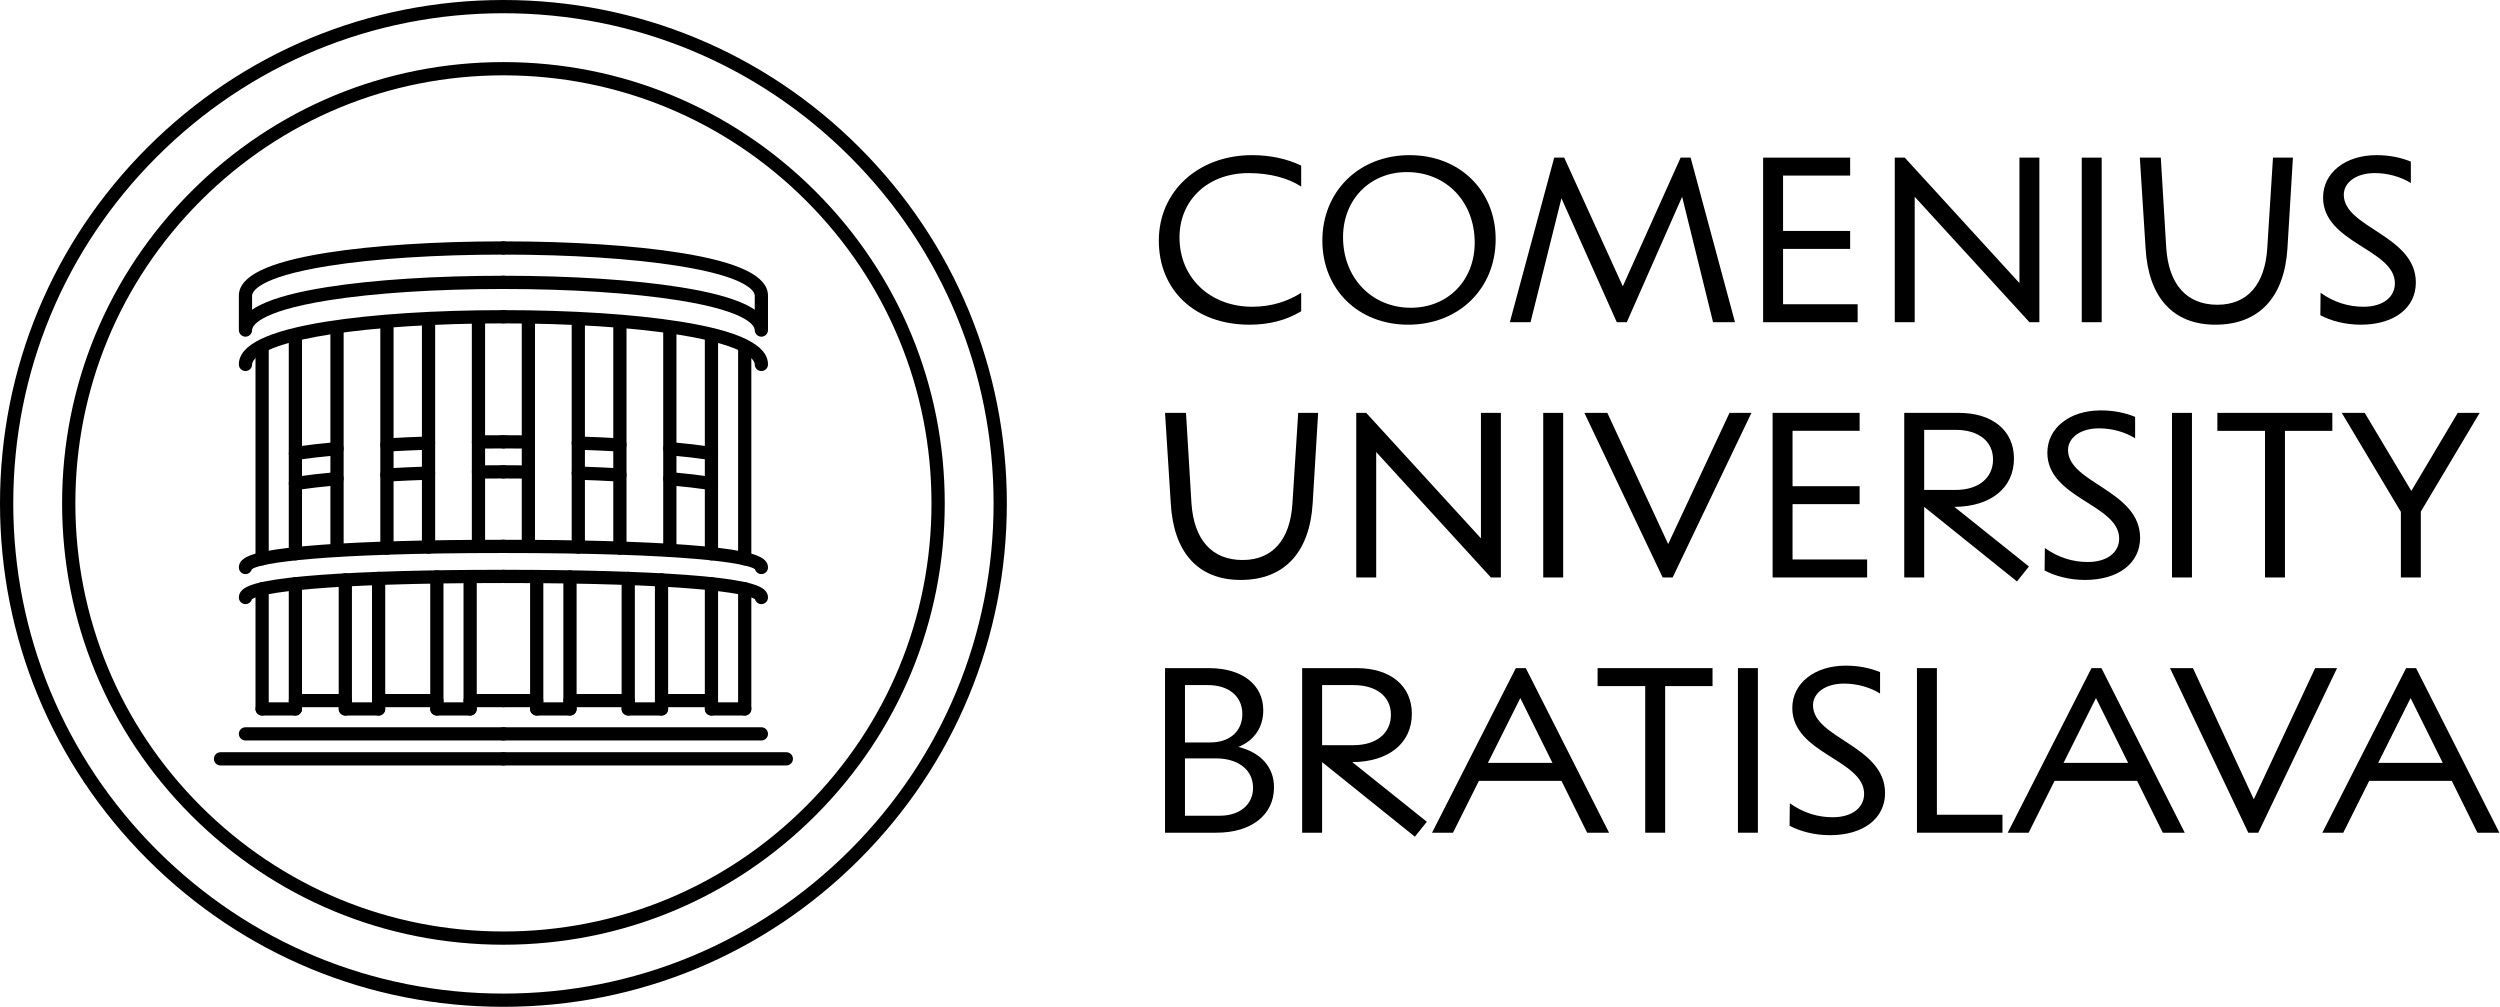 <?xml version="1.0" encoding="UTF-8" standalone="no"?>
<!-- Created with Inkscape (http://www.inkscape.org/) -->

<svg
   version="1.1"
   id="svg132"
   width="561.406"
   height="226.151"
   viewBox="0 0 561.406 226.151"
   xmlns="http://www.w3.org/2000/svg"
   xmlns:svg="http://www.w3.org/2000/svg">
  <defs
     id="defs136" />
  <g
     id="g140"
     transform="matrix(1.333,0,0,1.333,0,2.9871099e-6)">
    <g
       id="g142">
      <path
         d="M 84.809,2.23 C 62.75,2.23 42.016,10.82 26.418,26.418 10.824,42.012 2.234,62.75 2.234,84.805 c 0,22.058 8.59,42.793 24.184,58.39 15.598,15.598 36.332,24.188 58.391,24.188 22.058,0 42.793,-8.59 58.39,-24.188 15.594,-15.597 24.184,-36.332 24.184,-58.39 0,-22.055 -8.59,-42.793 -24.184,-58.387 C 127.602,10.82 106.867,2.23 84.809,2.23 m 0,167.383 c -22.653,0 -43.95,-8.82 -59.969,-24.84 C 8.824,128.758 0,107.461 0,84.805 0,62.152 8.824,40.855 24.84,24.84 40.859,8.82 62.156,0 84.809,0 c 22.652,0 43.949,8.82 59.968,24.84 16.016,16.015 24.84,37.312 24.84,59.965 0,22.656 -8.824,43.953 -24.84,59.968 -16.019,16.02 -37.316,24.84 -59.968,24.84"
         style="fill:#000000;fill-opacity:1;fill-rule:nonzero;stroke:none"
         id="path144" />
      <path
         d="m 84.809,12.691 c -19.262,0 -37.371,7.504 -50.993,21.121 -13.621,13.622 -21.121,31.731 -21.121,50.993 0,19.265 7.5,37.375 21.121,50.992 13.622,13.625 31.731,21.125 50.993,21.125 19.261,0 37.371,-7.5 50.992,-21.125 13.621,-13.617 21.121,-31.727 21.121,-50.992 0,-19.262 -7.5,-37.371 -21.121,-50.993 C 122.18,20.195 104.07,12.691 84.809,12.691 m 0,146.461 c -19.86,0 -38.528,-7.73 -52.571,-21.773 -14.043,-14.043 -21.777,-32.715 -21.777,-52.574 0,-19.856 7.734,-38.528 21.777,-52.567 14.043,-14.043 32.711,-21.777 52.571,-21.777 19.859,0 38.527,7.734 52.57,21.777 14.043,14.039 21.777,32.711 21.777,52.567 0,19.859 -7.734,38.531 -21.777,52.574 -14.043,14.043 -32.711,21.773 -52.57,21.773"
         style="fill:#000000;fill-opacity:1;fill-rule:nonzero;stroke:none"
         id="path146" />
      <path
         d="m 44.156,95.254 c -0.613,0 -1.113,-0.5 -1.113,-1.117 V 58.805 c 0,-0.617 0.5,-1.117 1.113,-1.117 0.617,0 1.117,0.5 1.117,1.117 v 35.332 c 0,0.617 -0.5,1.117 -1.117,1.117"
         style="fill:#000000;fill-opacity:1;fill-rule:nonzero;stroke:none"
         id="path148" />
      <path
         d="m 49.766,94.398 c -0.618,0 -1.118,-0.5 -1.118,-1.117 V 56.895 c 0,-0.618 0.5,-1.114 1.118,-1.114 0.617,0 1.113,0.496 1.113,1.114 v 36.386 c 0,0.617 -0.496,1.117 -1.113,1.117"
         style="fill:#000000;fill-opacity:1;fill-rule:nonzero;stroke:none"
         id="path150" />
      <path
         d="m 56.773,93.836 c -0.617,0 -1.113,-0.5 -1.113,-1.117 V 55.594 c 0,-0.617 0.496,-1.117 1.113,-1.117 0.618,0 1.118,0.5 1.118,1.117 v 37.125 c 0,0.617 -0.5,1.117 -1.118,1.117"
         style="fill:#000000;fill-opacity:1;fill-rule:nonzero;stroke:none"
         id="path152" />
      <path
         d="m 65.184,93.453 c -0.614,0 -1.114,-0.5 -1.114,-1.117 V 54.672 c 0,-0.617 0.5,-1.117 1.114,-1.117 0.617,0 1.117,0.5 1.117,1.117 v 37.664 c 0,0.617 -0.5,1.117 -1.117,1.117"
         style="fill:#000000;fill-opacity:1;fill-rule:nonzero;stroke:none"
         id="path154" />
      <path
         d="m 72.195,93.273 c -0.617,0 -1.117,-0.5 -1.117,-1.113 V 54.215 c 0,-0.617 0.5,-1.117 1.117,-1.117 0.614,0 1.114,0.5 1.114,1.117 V 92.16 c 0,0.613 -0.5,1.113 -1.114,1.113"
         style="fill:#000000;fill-opacity:1;fill-rule:nonzero;stroke:none"
         id="path156" />
      <path
         d="m 80.602,93.164 c -0.614,0 -1.114,-0.5 -1.114,-1.117 V 53.918 c 0,-0.617 0.5,-1.117 1.114,-1.117 0.617,0 1.117,0.5 1.117,1.117 v 38.129 c 0,0.617 -0.5,1.117 -1.117,1.117"
         style="fill:#000000;fill-opacity:1;fill-rule:nonzero;stroke:none"
         id="path158" />
      <path
         d="m 44.156,120.543 c -0.613,0 -1.113,-0.5 -1.113,-1.113 V 99.195 c 0,-0.617 0.5,-1.117 1.113,-1.117 0.617,0 1.117,0.5 1.117,1.117 v 20.235 c 0,0.613 -0.5,1.113 -1.117,1.113"
         style="fill:#000000;fill-opacity:1;fill-rule:nonzero;stroke:none"
         id="path160" />
      <path
         d="m 49.766,120.543 c -0.618,0 -1.118,-0.5 -1.118,-1.113 V 98.34 c 0,-0.617 0.5,-1.117 1.118,-1.117 0.617,0 1.113,0.5 1.113,1.117 v 21.09 c 0,0.613 -0.496,1.113 -1.113,1.113"
         style="fill:#000000;fill-opacity:1;fill-rule:nonzero;stroke:none"
         id="path162" />
      <path
         d="m 58.176,120.543 c -0.617,0 -1.117,-0.5 -1.117,-1.113 V 97.691 c 0,-0.617 0.5,-1.117 1.117,-1.117 0.617,0 1.113,0.5 1.113,1.117 v 21.739 c 0,0.613 -0.496,1.113 -1.113,1.113"
         style="fill:#000000;fill-opacity:1;fill-rule:nonzero;stroke:none"
         id="path164" />
      <path
         d="m 63.781,120.543 c -0.613,0 -1.113,-0.5 -1.113,-1.113 V 97.445 c 0,-0.617 0.5,-1.117 1.113,-1.117 0.617,0 1.117,0.5 1.117,1.117 v 21.985 c 0,0.613 -0.5,1.113 -1.117,1.113"
         style="fill:#000000;fill-opacity:1;fill-rule:nonzero;stroke:none"
         id="path166" />
      <path
         d="m 73.594,120.543 c -0.614,0 -1.114,-0.5 -1.114,-1.113 V 97.191 c 0,-0.617 0.5,-1.117 1.114,-1.117 0.617,0 1.117,0.5 1.117,1.117 v 22.239 c 0,0.613 -0.5,1.113 -1.117,1.113"
         style="fill:#000000;fill-opacity:1;fill-rule:nonzero;stroke:none"
         id="path168" />
      <path
         d="m 79.203,120.543 c -0.617,0 -1.117,-0.5 -1.117,-1.113 V 97.125 c 0,-0.617 0.5,-1.113 1.117,-1.113 0.613,0 1.113,0.496 1.113,1.113 v 22.305 c 0,0.613 -0.5,1.113 -1.113,1.113"
         style="fill:#000000;fill-opacity:1;fill-rule:nonzero;stroke:none"
         id="path170" />
      <path
         d="M 49.766,120.543 H 44.16 c -0.617,0 -1.117,-0.5 -1.117,-1.113 0,-0.618 0.5,-1.118 1.117,-1.118 h 5.606 c 0.617,0 1.113,0.5 1.113,1.118 0,0.613 -0.496,1.113 -1.113,1.113"
         style="fill:#000000;fill-opacity:1;fill-rule:nonzero;stroke:none"
         id="path172" />
      <path
         d="m 63.781,120.543 h -5.605 c -0.617,0 -1.117,-0.5 -1.117,-1.113 0,-0.618 0.5,-1.118 1.117,-1.118 h 5.605 c 0.617,0 1.117,0.5 1.117,1.118 0,0.613 -0.5,1.113 -1.117,1.113"
         style="fill:#000000;fill-opacity:1;fill-rule:nonzero;stroke:none"
         id="path174" />
      <path
         d="m 79.203,120.543 h -5.609 c -0.617,0 -1.117,-0.5 -1.117,-1.113 0,-0.618 0.5,-1.118 1.117,-1.118 h 5.609 c 0.613,0 1.113,0.5 1.113,1.118 0,0.613 -0.5,1.113 -1.113,1.113"
         style="fill:#000000;fill-opacity:1;fill-rule:nonzero;stroke:none"
         id="path176" />
      <path
         d="m 58.176,119.141 h -8.41 c -0.618,0 -1.118,-0.5 -1.118,-1.114 0,-0.617 0.5,-1.117 1.118,-1.117 h 8.41 c 0.617,0 1.113,0.5 1.113,1.117 0,0.614 -0.496,1.114 -1.113,1.114"
         style="fill:#000000;fill-opacity:1;fill-rule:nonzero;stroke:none"
         id="path178" />
      <path
         d="m 73.594,119.141 h -9.813 c -0.617,0 -1.113,-0.5 -1.113,-1.114 0,-0.617 0.496,-1.117 1.113,-1.117 h 9.813 c 0.617,0 1.117,0.5 1.117,1.117 0,0.614 -0.5,1.114 -1.117,1.114"
         style="fill:#000000;fill-opacity:1;fill-rule:nonzero;stroke:none"
         id="path180" />
      <path
         d="m 84.809,119.141 h -5.606 c -0.617,0 -1.117,-0.5 -1.117,-1.114 0,-0.617 0.5,-1.117 1.117,-1.117 h 5.606 c 0.617,0 1.117,0.5 1.117,1.117 0,0.614 -0.5,1.114 -1.117,1.114"
         style="fill:#000000;fill-opacity:1;fill-rule:nonzero;stroke:none"
         id="path182" />
      <path
         d="M 84.816,124.746 H 41.355 c -0.617,0 -1.117,-0.496 -1.117,-1.113 0,-0.617 0.5,-1.117 1.117,-1.117 h 43.461 c 0.614,0 1.114,0.5 1.114,1.117 0,0.617 -0.5,1.113 -1.114,1.113"
         style="fill:#000000;fill-opacity:1;fill-rule:nonzero;stroke:none"
         id="path184" />
      <path
         d="M 84.816,128.953 H 37.148 c -0.613,0 -1.113,-0.5 -1.113,-1.113 0,-0.617 0.5,-1.117 1.113,-1.117 h 47.668 c 0.614,0 1.114,0.5 1.114,1.117 0,0.613 -0.5,1.113 -1.114,1.113"
         style="fill:#000000;fill-opacity:1;fill-rule:nonzero;stroke:none"
         id="path186" />
      <path
         d="m 41.355,56.719 c -0.617,0 -1.117,-0.5 -1.117,-1.117 0,-3.282 4.836,-5.645 14.785,-7.223 7.829,-1.242 18.411,-1.926 29.793,-1.926 0.614,0 1.114,0.5 1.114,1.117 0,0.614 -0.5,1.114 -1.114,1.114 -11.269,0 -21.726,0.675 -29.441,1.898 -12.281,1.953 -12.906,4.523 -12.906,5.02 0,0.617 -0.5,1.117 -1.114,1.117"
         style="fill:#000000;fill-opacity:1;fill-rule:nonzero;stroke:none"
         id="path188" />
      <path
         d="m 41.355,62.508 c -0.617,0 -1.117,-0.496 -1.117,-1.113 0,-3.282 4.836,-5.645 14.785,-7.223 7.829,-1.242 18.411,-1.926 29.793,-1.926 0.614,0 1.114,0.496 1.114,1.113 0,0.618 -0.5,1.118 -1.114,1.118 -11.269,0 -21.726,0.675 -29.441,1.898 -12.281,1.949 -12.906,4.523 -12.906,5.02 0,0.617 -0.5,1.113 -1.114,1.113"
         style="fill:#000000;fill-opacity:1;fill-rule:nonzero;stroke:none"
         id="path190" />
      <path
         d="m 41.355,56.344 c -0.617,0 -1.117,-0.5 -1.117,-1.117 v -5.418 c 0,-3.278 4.836,-5.641 14.785,-7.223 7.829,-1.242 18.411,-1.926 29.793,-1.926 0.614,0 1.114,0.5 1.114,1.117 0,0.614 -0.5,1.114 -1.114,1.114 -11.269,0 -21.726,0.675 -29.441,1.902 -12.281,1.949 -12.906,4.519 -12.906,5.016 v 5.418 c 0,0.617 -0.5,1.117 -1.114,1.117"
         style="fill:#000000;fill-opacity:1;fill-rule:nonzero;stroke:none"
         id="path192" />
      <path
         d="m 41.355,96.715 c -0.617,0 -1.117,-0.5 -1.117,-1.117 0,-1.594 2.082,-2.235 4.332,-2.692 2.192,-0.445 5.387,-0.824 9.496,-1.125 7.586,-0.554 18.219,-0.851 30.743,-0.851 0.617,0 1.117,0.5 1.117,1.117 0,0.617 -0.5,1.117 -1.117,1.117 -30.649,0 -40.981,1.68 -42.375,2.723 -0.129,0.476 -0.563,0.828 -1.079,0.828"
         style="fill:#000000;fill-opacity:1;fill-rule:nonzero;stroke:none"
         id="path194" />
      <path
         d="m 41.355,101.773 c -0.617,0 -1.117,-0.5 -1.117,-1.117 0,-1.594 2.082,-2.234 4.332,-2.691 2.192,-0.445 5.387,-0.824 9.496,-1.125 7.586,-0.555 18.219,-0.852 30.743,-0.852 0.617,0 1.117,0.5 1.117,1.117 0,0.614 -0.5,1.114 -1.117,1.114 -30.649,0 -40.981,1.683 -42.375,2.726 -0.129,0.477 -0.563,0.828 -1.079,0.828"
         style="fill:#000000;fill-opacity:1;fill-rule:nonzero;stroke:none"
         id="path196" />
      <path
         d="m 80.602,75.57 c -0.61,0 -1.106,-0.492 -1.114,-1.105 -0.011,-0.617 0.485,-1.121 1.102,-1.125 1.398,-0.016 2.816,-0.024 4.219,-0.024 0.617,0 1.117,0.496 1.117,1.114 0,0.617 -0.5,1.117 -1.117,1.117 -1.395,0 -2.809,0.008 -4.192,0.023 z"
         style="fill:#000000;fill-opacity:1;fill-rule:nonzero;stroke:none"
         id="path198" />
      <path
         d="m 65.184,76.074 c -0.59,0 -1.079,-0.461 -1.114,-1.054 -0.035,-0.614 0.434,-1.141 1.051,-1.176 2.262,-0.129 4.629,-0.235 7.035,-0.317 0.614,-0.019 1.133,0.461 1.153,1.075 0.019,0.617 -0.461,1.132 -1.079,1.156 -2.39,0.082 -4.738,0.187 -6.984,0.312 -0.019,0.004 -0.043,0.004 -0.062,0.004"
         style="fill:#000000;fill-opacity:1;fill-rule:nonzero;stroke:none"
         id="path200" />
      <path
         d="m 49.766,77.508 c -0.547,0 -1.024,-0.395 -1.106,-0.949 -0.09,-0.61 0.332,-1.18 0.942,-1.27 2.058,-0.301 4.437,-0.582 7.07,-0.824 0.613,-0.059 1.156,0.394 1.211,1.008 0.058,0.613 -0.391,1.156 -1.008,1.215 -2.59,0.238 -4.926,0.511 -6.949,0.808 -0.055,0.008 -0.11,0.012 -0.16,0.012"
         style="fill:#000000;fill-opacity:1;fill-rule:nonzero;stroke:none"
         id="path202" />
      <path
         d="m 80.602,80.629 c -0.61,0 -1.106,-0.492 -1.114,-1.106 -0.011,-0.617 0.485,-1.121 1.102,-1.125 1.39,-0.015 2.812,-0.027 4.219,-0.027 0.617,0 1.117,0.5 1.117,1.117 0,0.617 -0.5,1.117 -1.117,1.117 -1.399,0 -2.809,0.008 -4.192,0.024 z"
         style="fill:#000000;fill-opacity:1;fill-rule:nonzero;stroke:none"
         id="path204" />
      <path
         d="m 65.184,81.129 c -0.59,0 -1.079,-0.457 -1.114,-1.051 -0.035,-0.617 0.434,-1.14 1.051,-1.176 2.262,-0.129 4.629,-0.234 7.035,-0.316 0.614,-0.02 1.133,0.461 1.153,1.074 0.019,0.617 -0.461,1.133 -1.079,1.156 -2.386,0.082 -4.734,0.184 -6.984,0.313 -0.019,0 -0.043,0 -0.062,0"
         style="fill:#000000;fill-opacity:1;fill-rule:nonzero;stroke:none"
         id="path206" />
      <path
         d="m 49.766,82.566 c -0.547,0 -1.024,-0.398 -1.106,-0.953 -0.09,-0.609 0.332,-1.175 0.942,-1.265 2.058,-0.301 4.433,-0.582 7.07,-0.825 0.613,-0.058 1.156,0.395 1.211,1.008 0.058,0.614 -0.391,1.157 -1.008,1.215 -2.59,0.238 -4.93,0.512 -6.949,0.809 -0.055,0.007 -0.11,0.011 -0.16,0.011"
         style="fill:#000000;fill-opacity:1;fill-rule:nonzero;stroke:none"
         id="path208" />
      <path
         d="m 125.461,95.254 c -0.617,0 -1.117,-0.5 -1.117,-1.117 V 58.805 c 0,-0.617 0.5,-1.117 1.117,-1.117 0.613,0 1.113,0.5 1.113,1.117 v 35.332 c 0,0.617 -0.5,1.117 -1.113,1.117"
         style="fill:#000000;fill-opacity:1;fill-rule:nonzero;stroke:none"
         id="path210" />
      <path
         d="m 119.852,94.398 c -0.614,0 -1.114,-0.5 -1.114,-1.117 V 56.895 c 0,-0.618 0.5,-1.114 1.114,-1.114 0.617,0 1.117,0.496 1.117,1.114 v 36.386 c 0,0.617 -0.5,1.117 -1.117,1.117"
         style="fill:#000000;fill-opacity:1;fill-rule:nonzero;stroke:none"
         id="path212" />
      <path
         d="m 112.844,93.836 c -0.617,0 -1.117,-0.5 -1.117,-1.117 V 55.594 c 0,-0.617 0.5,-1.117 1.117,-1.117 0.617,0 1.113,0.5 1.113,1.117 v 37.125 c 0,0.617 -0.496,1.117 -1.113,1.117"
         style="fill:#000000;fill-opacity:1;fill-rule:nonzero;stroke:none"
         id="path214" />
      <path
         d="m 104.434,93.453 c -0.618,0 -1.118,-0.5 -1.118,-1.117 V 54.672 c 0,-0.617 0.5,-1.117 1.118,-1.117 0.613,0 1.113,0.5 1.113,1.117 v 37.664 c 0,0.617 -0.5,1.117 -1.113,1.117"
         style="fill:#000000;fill-opacity:1;fill-rule:nonzero;stroke:none"
         id="path216" />
      <path
         d="m 97.426,93.273 c -0.617,0 -1.117,-0.5 -1.117,-1.113 V 54.215 c 0,-0.617 0.5,-1.117 1.117,-1.117 0.613,0 1.113,0.5 1.113,1.117 V 92.16 c 0,0.613 -0.5,1.113 -1.113,1.113"
         style="fill:#000000;fill-opacity:1;fill-rule:nonzero;stroke:none"
         id="path218" />
      <path
         d="m 89.016,93.164 c -0.618,0 -1.118,-0.5 -1.118,-1.117 V 53.918 c 0,-0.617 0.5,-1.117 1.118,-1.117 0.613,0 1.113,0.5 1.113,1.117 v 38.129 c 0,0.617 -0.5,1.117 -1.113,1.117"
         style="fill:#000000;fill-opacity:1;fill-rule:nonzero;stroke:none"
         id="path220" />
      <path
         d="m 125.461,120.543 c -0.617,0 -1.117,-0.5 -1.117,-1.113 V 99.195 c 0,-0.617 0.5,-1.117 1.117,-1.117 0.613,0 1.113,0.5 1.113,1.117 v 20.235 c 0,0.613 -0.5,1.113 -1.113,1.113"
         style="fill:#000000;fill-opacity:1;fill-rule:nonzero;stroke:none"
         id="path222" />
      <path
         d="m 119.852,120.543 c -0.614,0 -1.114,-0.5 -1.114,-1.113 V 98.34 c 0,-0.617 0.5,-1.117 1.114,-1.117 0.617,0 1.117,0.5 1.117,1.117 v 21.09 c 0,0.613 -0.5,1.113 -1.117,1.113"
         style="fill:#000000;fill-opacity:1;fill-rule:nonzero;stroke:none"
         id="path224" />
      <path
         d="m 111.441,120.543 c -0.617,0 -1.113,-0.5 -1.113,-1.113 V 97.691 c 0,-0.617 0.496,-1.117 1.113,-1.117 0.618,0 1.118,0.5 1.118,1.117 v 21.739 c 0,0.613 -0.5,1.113 -1.118,1.113"
         style="fill:#000000;fill-opacity:1;fill-rule:nonzero;stroke:none"
         id="path226" />
      <path
         d="m 105.836,120.543 c -0.617,0 -1.117,-0.5 -1.117,-1.113 V 97.445 c 0,-0.617 0.5,-1.117 1.117,-1.117 0.613,0 1.113,0.5 1.113,1.117 v 21.985 c 0,0.613 -0.5,1.113 -1.113,1.113"
         style="fill:#000000;fill-opacity:1;fill-rule:nonzero;stroke:none"
         id="path228" />
      <path
         d="m 96.023,120.543 c -0.617,0 -1.117,-0.5 -1.117,-1.113 V 97.191 c 0,-0.617 0.5,-1.117 1.117,-1.117 0.614,0 1.114,0.5 1.114,1.117 v 22.239 c 0,0.613 -0.5,1.113 -1.114,1.113"
         style="fill:#000000;fill-opacity:1;fill-rule:nonzero;stroke:none"
         id="path230" />
      <path
         d="m 90.414,120.543 c -0.613,0 -1.113,-0.5 -1.113,-1.113 V 97.125 c 0,-0.617 0.5,-1.113 1.113,-1.113 0.617,0 1.117,0.496 1.117,1.113 v 22.305 c 0,0.613 -0.5,1.113 -1.117,1.113"
         style="fill:#000000;fill-opacity:1;fill-rule:nonzero;stroke:none"
         id="path232" />
      <path
         d="m 125.461,120.543 h -5.609 c -0.618,0 -1.118,-0.5 -1.118,-1.113 0,-0.618 0.5,-1.118 1.118,-1.118 h 5.609 c 0.613,0 1.113,0.5 1.113,1.118 0,0.613 -0.5,1.113 -1.113,1.113"
         style="fill:#000000;fill-opacity:1;fill-rule:nonzero;stroke:none"
         id="path234" />
      <path
         d="m 111.441,120.543 h -5.605 c -0.617,0 -1.117,-0.5 -1.117,-1.113 0,-0.618 0.5,-1.118 1.117,-1.118 h 5.605 c 0.618,0 1.118,0.5 1.118,1.118 0,0.613 -0.5,1.113 -1.118,1.113"
         style="fill:#000000;fill-opacity:1;fill-rule:nonzero;stroke:none"
         id="path236" />
      <path
         d="m 96.023,120.543 h -5.605 c -0.617,0 -1.117,-0.5 -1.117,-1.113 0,-0.618 0.5,-1.118 1.117,-1.118 h 5.605 c 0.614,0 1.114,0.5 1.114,1.118 0,0.613 -0.5,1.113 -1.114,1.113"
         style="fill:#000000;fill-opacity:1;fill-rule:nonzero;stroke:none"
         id="path238" />
      <path
         d="m 119.852,119.141 h -8.411 c -0.617,0 -1.113,-0.5 -1.113,-1.114 0,-0.617 0.496,-1.117 1.113,-1.117 h 8.411 c 0.617,0 1.117,0.5 1.117,1.117 0,0.614 -0.5,1.114 -1.117,1.114"
         style="fill:#000000;fill-opacity:1;fill-rule:nonzero;stroke:none"
         id="path240" />
      <path
         d="m 105.836,119.141 h -9.813 c -0.617,0 -1.117,-0.5 -1.117,-1.114 0,-0.617 0.5,-1.117 1.117,-1.117 h 9.813 c 0.613,0 1.113,0.5 1.113,1.117 0,0.614 -0.5,1.114 -1.113,1.114"
         style="fill:#000000;fill-opacity:1;fill-rule:nonzero;stroke:none"
         id="path242" />
      <path
         d="m 90.414,119.141 h -5.605 c -0.618,0 -1.118,-0.5 -1.118,-1.114 0,-0.617 0.5,-1.117 1.118,-1.117 h 5.605 c 0.617,0 1.117,0.5 1.117,1.117 0,0.614 -0.5,1.114 -1.117,1.114"
         style="fill:#000000;fill-opacity:1;fill-rule:nonzero;stroke:none"
         id="path244" />
      <path
         d="M 128.262,124.746 H 84.805 c -0.617,0 -1.117,-0.496 -1.117,-1.113 0,-0.617 0.5,-1.117 1.117,-1.117 h 43.457 c 0.617,0 1.117,0.5 1.117,1.117 0,0.617 -0.5,1.113 -1.117,1.113"
         style="fill:#000000;fill-opacity:1;fill-rule:nonzero;stroke:none"
         id="path246" />
      <path
         d="M 132.469,128.953 H 84.805 c -0.617,0 -1.117,-0.5 -1.117,-1.113 0,-0.617 0.5,-1.117 1.117,-1.117 h 47.664 c 0.613,0 1.113,0.5 1.113,1.117 0,0.613 -0.5,1.113 -1.113,1.113"
         style="fill:#000000;fill-opacity:1;fill-rule:nonzero;stroke:none"
         id="path248" />
      <path
         d="m 128.262,56.719 c -0.614,0 -1.114,-0.5 -1.114,-1.117 0,-0.497 -0.625,-3.067 -12.902,-5.02 -7.719,-1.223 -18.176,-1.898 -29.441,-1.898 -0.617,0 -1.117,-0.5 -1.117,-1.114 0,-0.617 0.5,-1.117 1.117,-1.117 11.379,0 21.961,0.684 29.789,1.926 9.949,1.578 14.785,3.941 14.785,7.223 0,0.617 -0.5,1.117 -1.117,1.117"
         style="fill:#000000;fill-opacity:1;fill-rule:nonzero;stroke:none"
         id="path250" />
      <path
         d="m 128.262,62.508 c -0.614,0 -1.114,-0.496 -1.114,-1.113 0,-0.497 -0.625,-3.071 -12.902,-5.02 -7.719,-1.223 -18.176,-1.898 -29.441,-1.898 -0.617,0 -1.117,-0.5 -1.117,-1.118 0,-0.617 0.5,-1.113 1.117,-1.113 11.379,0 21.961,0.684 29.789,1.926 9.949,1.578 14.785,3.941 14.785,7.223 0,0.617 -0.5,1.113 -1.117,1.113"
         style="fill:#000000;fill-opacity:1;fill-rule:nonzero;stroke:none"
         id="path252" />
      <path
         d="m 128.262,56.344 c -0.614,0 -1.114,-0.5 -1.114,-1.117 v -5.418 c 0,-0.497 -0.625,-3.067 -12.902,-5.016 -7.719,-1.227 -18.176,-1.902 -29.441,-1.902 -0.617,0 -1.117,-0.5 -1.117,-1.114 0,-0.617 0.5,-1.117 1.117,-1.117 11.379,0 21.961,0.684 29.789,1.926 9.949,1.582 14.785,3.945 14.785,7.223 v 5.418 c 0,0.617 -0.5,1.117 -1.117,1.117"
         style="fill:#000000;fill-opacity:1;fill-rule:nonzero;stroke:none"
         id="path254" />
      <path
         d="m 128.262,96.715 c -0.516,0 -0.95,-0.352 -1.078,-0.828 -1.395,-1.043 -11.727,-2.723 -42.375,-2.723 -0.618,0 -1.118,-0.5 -1.118,-1.117 0,-0.617 0.5,-1.117 1.118,-1.117 12.523,0 23.156,0.297 30.746,0.851 4.105,0.301 7.3,0.68 9.492,1.125 2.25,0.457 4.332,1.098 4.332,2.692 0,0.617 -0.5,1.117 -1.117,1.117"
         style="fill:#000000;fill-opacity:1;fill-rule:nonzero;stroke:none"
         id="path256" />
      <path
         d="m 128.262,101.773 c -0.516,0 -0.95,-0.351 -1.078,-0.828 -1.395,-1.043 -11.727,-2.726 -42.375,-2.726 -0.618,0 -1.118,-0.5 -1.118,-1.114 0,-0.617 0.5,-1.117 1.118,-1.117 12.523,0 23.156,0.297 30.746,0.852 4.105,0.301 7.3,0.68 9.492,1.125 2.25,0.457 4.332,1.097 4.332,2.691 0,0.617 -0.5,1.117 -1.117,1.117"
         style="fill:#000000;fill-opacity:1;fill-rule:nonzero;stroke:none"
         id="path258" />
      <path
         d="M 89.016,75.57 H 89 c -1.383,-0.015 -2.797,-0.023 -4.191,-0.023 -0.618,0 -1.118,-0.5 -1.118,-1.117 0,-0.618 0.5,-1.114 1.118,-1.114 1.402,0 2.824,0.008 4.218,0.024 0.618,0.004 1.11,0.508 1.102,1.125 -0.012,0.613 -0.504,1.105 -1.113,1.105"
         style="fill:#000000;fill-opacity:1;fill-rule:nonzero;stroke:none"
         id="path260" />
      <path
         d="m 104.434,76.074 c -0.02,0 -0.043,0 -0.063,-0.004 -2.246,-0.125 -4.594,-0.23 -6.984,-0.312 -0.617,-0.024 -1.098,-0.539 -1.078,-1.156 0.019,-0.614 0.539,-1.094 1.152,-1.075 2.406,0.082 4.773,0.188 7.035,0.317 0.617,0.035 1.086,0.562 1.051,1.176 -0.035,0.593 -0.524,1.054 -1.113,1.054"
         style="fill:#000000;fill-opacity:1;fill-rule:nonzero;stroke:none"
         id="path262" />
      <path
         d="m 119.852,77.508 c -0.051,0 -0.106,-0.004 -0.161,-0.012 -2.023,-0.297 -4.359,-0.57 -6.949,-0.808 -0.617,-0.059 -1.066,-0.602 -1.008,-1.215 0.055,-0.614 0.598,-1.067 1.211,-1.008 2.633,0.242 5.012,0.523 7.071,0.824 0.609,0.09 1.031,0.66 0.941,1.27 -0.082,0.554 -0.559,0.949 -1.105,0.949"
         style="fill:#000000;fill-opacity:1;fill-rule:nonzero;stroke:none"
         id="path264" />
      <path
         d="M 89.016,80.629 H 89 c -1.383,-0.016 -2.793,-0.024 -4.191,-0.024 -0.618,0 -1.118,-0.5 -1.118,-1.117 0,-0.617 0.5,-1.117 1.118,-1.117 1.406,0 2.828,0.012 4.218,0.027 0.618,0.004 1.11,0.508 1.102,1.125 -0.012,0.614 -0.504,1.106 -1.113,1.106"
         style="fill:#000000;fill-opacity:1;fill-rule:nonzero;stroke:none"
         id="path266" />
      <path
         d="m 104.434,81.129 c -0.02,0 -0.043,0 -0.063,0 C 102.125,81 99.773,80.898 97.387,80.816 96.77,80.793 96.289,80.277 96.309,79.66 c 0.019,-0.613 0.539,-1.094 1.152,-1.074 2.406,0.082 4.773,0.187 7.035,0.316 0.617,0.036 1.086,0.559 1.051,1.176 -0.035,0.594 -0.524,1.051 -1.113,1.051"
         style="fill:#000000;fill-opacity:1;fill-rule:nonzero;stroke:none"
         id="path268" />
      <path
         d="m 119.852,82.566 c -0.051,0 -0.106,-0.004 -0.161,-0.011 -2.019,-0.297 -4.355,-0.571 -6.949,-0.809 -0.617,-0.058 -1.066,-0.601 -1.008,-1.215 0.055,-0.613 0.598,-1.066 1.211,-1.008 2.637,0.243 5.012,0.524 7.071,0.825 0.609,0.09 1.031,0.656 0.941,1.265 -0.082,0.555 -0.559,0.953 -1.105,0.953"
         style="fill:#000000;fill-opacity:1;fill-rule:nonzero;stroke:none"
         id="path270" />
      <path
         d="m 195.219,40.543 c 0,-8.359 6.676,-14.406 15.711,-14.406 3.105,0 5.922,0.629 8.273,1.761 V 31.43 C 217.02,30 213.91,29.16 210.34,29.16 c -6.848,0 -11.637,4.535 -11.637,10.836 0,6.809 5.168,11.68 12.266,11.68 3.277,0 6.093,-0.965 8.234,-2.352 v 3.11 c -2.476,1.511 -5.418,2.265 -8.695,2.265 -9.285,0 -15.289,-5.879 -15.289,-14.156"
         style="fill:#000000;fill-opacity:1;fill-rule:nonzero;stroke:none"
         id="path272" />
      <path
         d="m 248.434,40.879 c 0,-6.891 -4.786,-11.887 -11.426,-11.887 -6.215,0 -10.754,4.621 -10.754,10.965 0,6.848 4.832,11.887 11.426,11.887 6.261,0 10.754,-4.621 10.754,-10.965 M 222.77,40.543 c 0,-8.359 6.214,-14.406 14.699,-14.406 8.445,0 14.496,5.965 14.496,14.156 0,8.359 -6.219,14.406 -14.746,14.406 -8.403,0 -14.449,-5.965 -14.449,-14.156"
         style="fill:#000000;fill-opacity:1;fill-rule:nonzero;stroke:none"
         id="path274" />
      <path
         d="m 288.59,54.281 -5.211,-21.133 -9.324,21.133 h -1.684 l -9.324,-20.879 -5.207,20.879 h -3.488 l 7.476,-27.726 h 1.684 l 9.871,21.675 9.742,-21.675 h 1.684 l 7.476,27.726 z"
         style="fill:#000000;fill-opacity:1;fill-rule:nonzero;stroke:none"
         id="path276" />
      <path
         d="m 312.945,51.254 v 3.027 H 297.023 V 26.555 h 14.661 v 3.023 h -11.301 v 9.328 h 11.301 v 3.024 h -11.301 v 9.324 z"
         style="fill:#000000;fill-opacity:1;fill-rule:nonzero;stroke:none"
         id="path278" />
      <path
         d="m 319.199,26.555 h 1.684 l 19.32,21.133 V 26.555 h 3.359 v 27.726 h -1.675 L 322.559,33.152 v 21.129 h -3.36 z"
         style="fill:#000000;fill-opacity:1;fill-rule:nonzero;stroke:none"
         id="path280" />
      <path
         d="m 350.699,26.555 h 3.359 v 27.727 h -3.359 z"
         style="fill:#000000;fill-opacity:1;fill-rule:nonzero;stroke:none"
         id="path282" />
      <path
         d="m 361.453,41.805 -0.969,-15.25 h 3.532 l 0.922,15.25 c 0.421,6.09 3.406,9.535 8.613,9.535 5.082,0 8.023,-3.445 8.402,-9.535 l 0.965,-15.25 h 3.359 l -0.922,15.25 c -0.503,8.191 -4.707,12.894 -12.14,12.894 -7.227,0 -11.301,-4.703 -11.762,-12.894"
         style="fill:#000000;fill-opacity:1;fill-rule:nonzero;stroke:none"
         id="path284" />
      <path
         d="m 390.934,49.324 c 2.312,1.637 4.75,2.352 7.226,2.352 3.363,0 5.293,-1.68 5.293,-3.949 0,-5.754 -12.098,-6.762 -12.098,-14.45 0,-4.199 3.782,-7.14 8.989,-7.14 2.101,0 4.074,0.375 5.797,1.09 v 3.613 c -1.637,-1.051 -3.903,-1.68 -6.047,-1.68 -3.317,0 -5.25,1.68 -5.25,3.652 0,5.59 12.14,6.809 12.14,14.79 0,4.242 -3.613,7.097 -9.285,7.097 -2.648,0 -5.082,-0.672 -6.804,-1.594 z"
         style="fill:#000000;fill-opacity:1;fill-rule:nonzero;stroke:none"
         id="path286" />
      <path
         d="m 197.234,84.805 -0.968,-15.25 h 3.531 l 0.922,15.25 c 0.422,6.09 3.402,9.535 8.613,9.535 5.082,0 8.023,-3.445 8.398,-9.535 l 0.969,-15.25 h 3.36 l -0.922,15.25 c -0.508,8.191 -4.707,12.894 -12.141,12.894 -7.226,0 -11.301,-4.703 -11.762,-12.894"
         style="fill:#000000;fill-opacity:1;fill-rule:nonzero;stroke:none"
         id="path288" />
      <path
         d="m 228.48,69.555 h 1.68 l 19.324,21.133 V 69.555 h 3.36 v 27.726 h -1.68 L 231.84,76.152 v 21.129 h -3.36 z"
         style="fill:#000000;fill-opacity:1;fill-rule:nonzero;stroke:none"
         id="path290" />
      <path
         d="m 259.98,69.555 h 3.359 v 27.727 h -3.359 z"
         style="fill:#000000;fill-opacity:1;fill-rule:nonzero;stroke:none"
         id="path292" />
      <path
         d="m 295.055,69.555 -13.274,27.726 h -1.679 L 266.91,69.555 h 3.867 l 10.25,22.097 10.332,-22.097 z"
         style="fill:#000000;fill-opacity:1;fill-rule:nonzero;stroke:none"
         id="path294" />
      <path
         d="m 314.543,94.254 v 3.027 H 298.621 V 69.555 h 14.66 v 3.023 H 301.98 v 9.328 h 11.301 V 84.93 H 301.98 v 9.324 z"
         style="fill:#000000;fill-opacity:1;fill-rule:nonzero;stroke:none"
         id="path296" />
      <path
         d="m 324.156,82.535 h 5.293 c 3.867,0 6.305,-2.015 6.305,-5.125 0,-3.066 -2.438,-4.996 -6.305,-4.996 h -5.293 z m 17.645,12.899 -2.016,2.519 -15.629,-12.562 v 11.89 h -3.359 V 69.555 h 9.199 c 5.672,0 9.285,2.984 9.285,7.687 0,4.957 -3.906,8.11 -10.043,8.149 z"
         style="fill:#000000;fill-opacity:1;fill-rule:nonzero;stroke:none"
         id="path298" />
      <path
         d="m 344.484,92.324 c 2.313,1.637 4.746,2.352 7.227,2.352 3.359,0 5.293,-1.68 5.293,-3.949 0,-5.754 -12.098,-6.762 -12.098,-14.45 0,-4.199 3.778,-7.14 8.989,-7.14 2.101,0 4.074,0.375 5.796,1.09 v 3.613 c -1.64,-1.051 -3.906,-1.68 -6.05,-1.68 -3.317,0 -5.25,1.68 -5.25,3.652 0,5.59 12.14,6.809 12.14,14.79 0,4.242 -3.613,7.097 -9.285,7.097 -2.644,0 -5.082,-0.672 -6.805,-1.594 z"
         style="fill:#000000;fill-opacity:1;fill-rule:nonzero;stroke:none"
         id="path300" />
      <path
         d="m 365.902,69.555 h 3.363 v 27.727 h -3.363 z"
         style="fill:#000000;fill-opacity:1;fill-rule:nonzero;stroke:none"
         id="path302" />
      <path
         d="m 392.914,72.582 h -7.98 V 97.281 H 381.57 V 72.582 h -8.023 v -3.027 h 19.367 z"
         style="fill:#000000;fill-opacity:1;fill-rule:nonzero;stroke:none"
         id="path304" />
      <path
         d="m 407.82,86.191 v 11.09 h -3.359 V 86.234 l -9.957,-16.679 h 3.867 l 7.852,13.148 7.816,-13.148 h 3.695 z"
         style="fill:#000000;fill-opacity:1;fill-rule:nonzero;stroke:none"
         id="path306" />
      <path
         d="m 211.094,132.719 c 0,-3.024 -2.477,-4.957 -6.258,-4.957 h -5.211 v 9.66 h 5.84 c 3.363,0 5.629,-1.848 5.629,-4.703 M 199.625,115.41 v 9.664 h 4.246 c 3.317,0 5.418,-1.89 5.418,-4.789 0,-2.984 -2.269,-4.875 -5.84,-4.875 z m 15,17.223 c 0,4.664 -3.824,7.648 -9.707,7.648 h -8.652 v -27.726 h 7.394 c 5.586,0 9.156,2.773 9.156,7.101 0,2.895 -1.55,5.125 -4.199,6.172 3.738,0.926 6.008,3.363 6.008,6.805"
         style="fill:#000000;fill-opacity:1;fill-rule:nonzero;stroke:none"
         id="path308" />
      <path
         d="m 222.727,125.535 h 5.293 c 3.863,0 6.3,-2.015 6.3,-5.125 0,-3.066 -2.437,-4.996 -6.3,-4.996 h -5.293 z m 17.644,12.899 -2.016,2.519 -15.628,-12.562 v 11.89 h -3.36 v -27.726 h 9.199 c 5.672,0 9.282,2.984 9.282,7.687 0,4.957 -3.903,8.11 -10.039,8.149 z"
         style="fill:#000000;fill-opacity:1;fill-rule:nonzero;stroke:none"
         id="path310" />
      <path
         d="m 261.535,128.52 -5.418,-10.922 -5.461,10.922 z m 1.516,3.023 h -13.906 l -4.368,8.738 h -3.531 l 14.117,-27.726 h 1.68 l 14.027,27.726 h -3.695 z"
         style="fill:#000000;fill-opacity:1;fill-rule:nonzero;stroke:none"
         id="path312" />
      <path
         d="m 288.5,115.582 h -7.98 v 24.699 h -3.36 v -24.699 h -8.023 v -3.027 H 288.5 Z"
         style="fill:#000000;fill-opacity:1;fill-rule:nonzero;stroke:none"
         id="path314" />
      <path
         d="m 292.781,112.555 h 3.359 v 27.727 h -3.359 z"
         style="fill:#000000;fill-opacity:1;fill-rule:nonzero;stroke:none"
         id="path316" />
      <path
         d="m 301.52,135.324 c 2.308,1.637 4.746,2.352 7.222,2.352 3.363,0 5.293,-1.68 5.293,-3.949 0,-5.754 -12.097,-6.762 -12.097,-14.45 0,-4.199 3.781,-7.14 8.988,-7.14 2.101,0 4.074,0.375 5.797,1.09 v 3.613 c -1.637,-1.051 -3.903,-1.68 -6.047,-1.68 -3.317,0 -5.25,1.68 -5.25,3.652 0,5.59 12.14,6.809 12.14,14.79 0,4.242 -3.613,7.097 -9.285,7.097 -2.648,0 -5.082,-0.672 -6.804,-1.594 z"
         style="fill:#000000;fill-opacity:1;fill-rule:nonzero;stroke:none"
         id="path318" />
      <path
         d="m 337.344,137.254 v 3.027 h -14.406 v -27.726 h 3.359 v 24.699 z"
         style="fill:#000000;fill-opacity:1;fill-rule:nonzero;stroke:none"
         id="path320" />
      <path
         d="m 358.516,128.52 -5.422,-10.922 -5.461,10.922 z m 1.511,3.023 h -13.906 l -4.367,8.738 h -3.527 l 14.113,-27.726 h 1.68 l 14.031,27.726 h -3.699 z"
         style="fill:#000000;fill-opacity:1;fill-rule:nonzero;stroke:none"
         id="path322" />
      <path
         d="m 393.711,112.555 -13.273,27.726 h -1.68 l -13.192,-27.726 h 3.868 l 10.25,22.097 10.332,-22.097 z"
         style="fill:#000000;fill-opacity:1;fill-rule:nonzero;stroke:none"
         id="path324" />
      <path
         d="m 411.52,128.52 -5.422,-10.922 -5.461,10.922 z m 1.511,3.023 h -13.906 l -4.367,8.738 h -3.528 l 14.114,-27.726 h 1.679 l 14.032,27.726 h -3.696 z"
         style="fill:#000000;fill-opacity:1;fill-rule:nonzero;stroke:none"
         id="path326" />
    </g>
  </g>
</svg>
